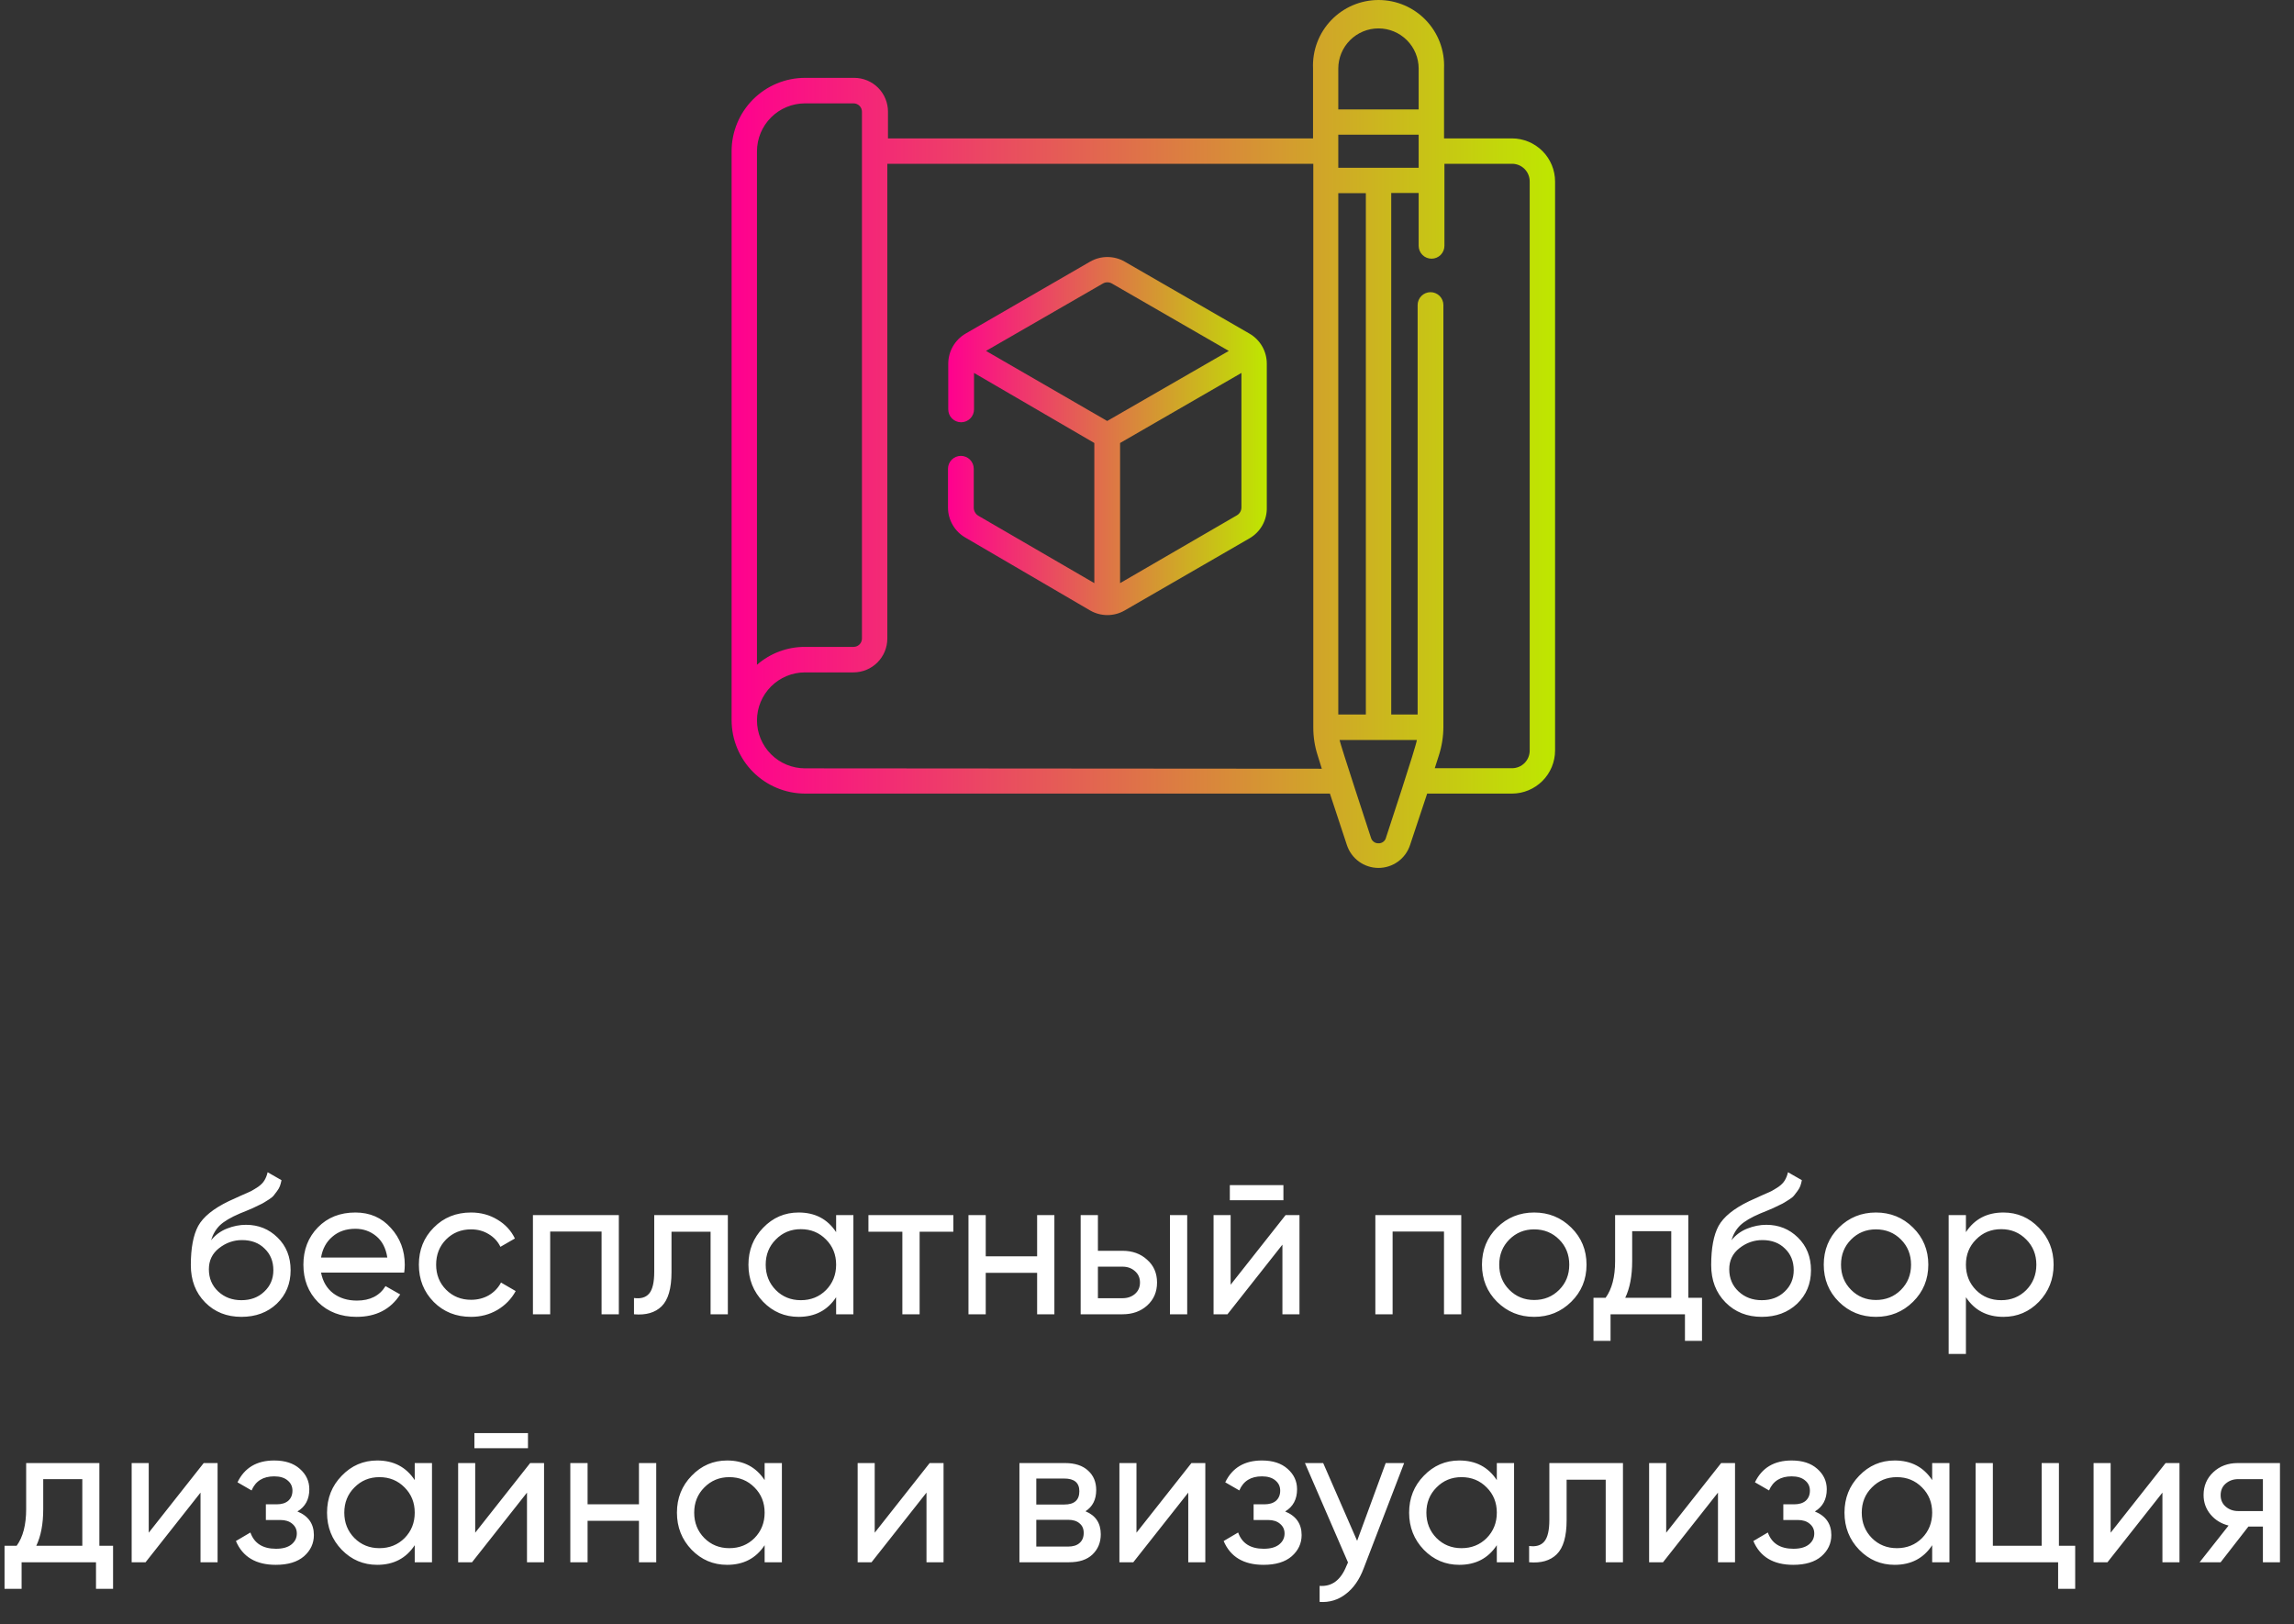 <?xml version="1.0" encoding="UTF-8"?> <svg xmlns="http://www.w3.org/2000/svg" width="185" height="131" viewBox="0 0 185 131" fill="none"><rect x="0" y="0" width="185" height="131" fill="#333333" stroke="none"/><path d="M19.469 106.208C18.285 106.208 17.309 105.819 16.541 105.04C15.773 104.261 15.389 103.259 15.389 102.032C15.389 100.667 15.587 99.616 15.981 98.88C16.387 98.144 17.208 97.477 18.445 96.88C18.669 96.773 18.973 96.635 19.357 96.464C19.752 96.293 20.04 96.165 20.221 96.08C20.403 95.984 20.605 95.861 20.829 95.712C21.053 95.552 21.219 95.381 21.325 95.2C21.443 95.008 21.528 94.789 21.581 94.544L22.701 95.184C22.669 95.355 22.627 95.515 22.573 95.664C22.52 95.803 22.44 95.941 22.333 96.08C22.237 96.208 22.152 96.32 22.077 96.416C22.003 96.512 21.875 96.619 21.693 96.736C21.523 96.843 21.395 96.923 21.309 96.976C21.235 97.029 21.08 97.109 20.845 97.216C20.621 97.323 20.467 97.397 20.381 97.44C20.307 97.472 20.131 97.547 19.853 97.664C19.576 97.771 19.405 97.84 19.341 97.872C18.616 98.181 18.083 98.496 17.741 98.816C17.411 99.136 17.171 99.541 17.021 100.032C17.363 99.605 17.789 99.291 18.301 99.088C18.813 98.885 19.325 98.784 19.837 98.784C20.84 98.784 21.688 99.125 22.381 99.808C23.085 100.491 23.437 101.371 23.437 102.448C23.437 103.536 23.064 104.437 22.317 105.152C21.571 105.856 20.621 106.208 19.469 106.208ZM17.597 104.16C18.099 104.629 18.723 104.864 19.469 104.864C20.216 104.864 20.829 104.635 21.309 104.176C21.8 103.717 22.045 103.141 22.045 102.448C22.045 101.733 21.811 101.152 21.341 100.704C20.883 100.245 20.275 100.016 19.517 100.016C18.835 100.016 18.216 100.235 17.661 100.672C17.117 101.099 16.845 101.664 16.845 102.368C16.845 103.093 17.096 103.691 17.597 104.16ZM25.891 102.64C26.03 103.355 26.355 103.909 26.867 104.304C27.39 104.699 28.03 104.896 28.787 104.896C29.843 104.896 30.611 104.507 31.091 103.728L32.275 104.4C31.497 105.605 30.323 106.208 28.755 106.208C27.486 106.208 26.451 105.813 25.651 105.024C24.862 104.224 24.467 103.216 24.467 102C24.467 100.795 24.857 99.792 25.635 98.992C26.414 98.192 27.422 97.792 28.659 97.792C29.833 97.792 30.787 98.208 31.523 99.04C32.27 99.861 32.643 100.853 32.643 102.016C32.643 102.219 32.627 102.427 32.595 102.64H25.891ZM28.659 99.104C27.913 99.104 27.294 99.317 26.803 99.744C26.313 100.16 26.009 100.72 25.891 101.424H31.235C31.118 100.667 30.819 100.091 30.339 99.696C29.859 99.301 29.299 99.104 28.659 99.104ZM37.988 106.208C36.782 106.208 35.78 105.808 34.98 105.008C34.18 104.197 33.78 103.195 33.78 102C33.78 100.805 34.18 99.808 34.98 99.008C35.78 98.197 36.782 97.792 37.988 97.792C38.777 97.792 39.486 97.984 40.116 98.368C40.745 98.741 41.215 99.248 41.524 99.888L40.356 100.56C40.153 100.133 39.839 99.792 39.412 99.536C38.996 99.28 38.521 99.152 37.988 99.152C37.188 99.152 36.516 99.424 35.972 99.968C35.438 100.512 35.172 101.189 35.172 102C35.172 102.8 35.438 103.472 35.972 104.016C36.516 104.56 37.188 104.832 37.988 104.832C38.521 104.832 39.001 104.709 39.428 104.464C39.855 104.208 40.18 103.867 40.404 103.44L41.588 104.128C41.246 104.757 40.756 105.264 40.116 105.648C39.476 106.021 38.767 106.208 37.988 106.208ZM49.906 98V106H48.514V99.328H44.37V106H42.978V98H49.906ZM58.697 98V106H57.305V99.344H54.153V102.608C54.153 103.92 53.886 104.837 53.353 105.36C52.83 105.872 52.089 106.085 51.129 106V104.688C51.673 104.763 52.078 104.645 52.345 104.336C52.622 104.016 52.761 103.429 52.761 102.576V98H58.697ZM67.43 98H68.822V106H67.43V104.624C66.737 105.68 65.729 106.208 64.406 106.208C63.286 106.208 62.331 105.803 61.542 104.992C60.753 104.171 60.358 103.173 60.358 102C60.358 100.827 60.753 99.835 61.542 99.024C62.331 98.203 63.286 97.792 64.406 97.792C65.729 97.792 66.737 98.32 67.43 99.376V98ZM64.582 104.864C65.393 104.864 66.07 104.592 66.614 104.048C67.158 103.493 67.43 102.811 67.43 102C67.43 101.189 67.158 100.512 66.614 99.968C66.07 99.413 65.393 99.136 64.582 99.136C63.782 99.136 63.11 99.413 62.566 99.968C62.022 100.512 61.75 101.189 61.75 102C61.75 102.811 62.022 103.493 62.566 104.048C63.11 104.592 63.782 104.864 64.582 104.864ZM76.883 98V99.344H74.163V106H72.771V99.344H70.035V98H76.883ZM83.639 98H85.031V106H83.639V102.656H79.495V106H78.103V98H79.495V101.328H83.639V98ZM90.526 100.88C91.326 100.88 91.987 101.12 92.51 101.6C93.043 102.069 93.31 102.683 93.31 103.44C93.31 104.197 93.043 104.816 92.51 105.296C91.987 105.765 91.326 106 90.526 106H87.15V98H88.542V100.88H90.526ZM94.35 98H95.742V106H94.35V98ZM90.526 104.704C90.92 104.704 91.251 104.592 91.518 104.368C91.795 104.133 91.934 103.824 91.934 103.44C91.934 103.056 91.795 102.747 91.518 102.512C91.251 102.277 90.92 102.16 90.526 102.16H88.542V104.704H90.526ZM99.18 96.8V95.584H103.501V96.8H99.18ZM103.677 98H104.797V106H103.421V100.384L98.989 106H97.868V98H99.245V103.616L103.677 98ZM117.843 98V106H116.451V99.328H112.307V106H110.915V98H117.843ZM126.714 104.992C125.893 105.803 124.896 106.208 123.722 106.208C122.549 106.208 121.552 105.803 120.73 104.992C119.92 104.181 119.514 103.184 119.514 102C119.514 100.816 119.92 99.819 120.73 99.008C121.552 98.197 122.549 97.792 123.722 97.792C124.896 97.792 125.893 98.197 126.714 99.008C127.536 99.819 127.946 100.816 127.946 102C127.946 103.184 127.536 104.181 126.714 104.992ZM123.722 104.848C124.522 104.848 125.194 104.576 125.738 104.032C126.282 103.488 126.554 102.811 126.554 102C126.554 101.189 126.282 100.512 125.738 99.968C125.194 99.424 124.522 99.152 123.722 99.152C122.933 99.152 122.266 99.424 121.722 99.968C121.178 100.512 120.906 101.189 120.906 102C120.906 102.811 121.178 103.488 121.722 104.032C122.266 104.576 122.933 104.848 123.722 104.848ZM136.155 104.672H137.259V108.144H135.883V106H129.883V108.144H128.507V104.672H129.483C129.995 103.968 130.251 102.981 130.251 101.712V98H136.155V104.672ZM131.067 104.672H134.779V99.296H131.627V101.712C131.627 102.907 131.44 103.893 131.067 104.672ZM142.079 106.208C140.895 106.208 139.919 105.819 139.151 105.04C138.383 104.261 137.999 103.259 137.999 102.032C137.999 100.667 138.196 99.616 138.591 98.88C138.996 98.144 139.817 97.477 141.055 96.88C141.279 96.773 141.583 96.635 141.967 96.464C142.361 96.293 142.649 96.165 142.831 96.08C143.012 95.984 143.215 95.861 143.439 95.712C143.663 95.552 143.828 95.381 143.935 95.2C144.052 95.008 144.137 94.789 144.191 94.544L145.311 95.184C145.279 95.355 145.236 95.515 145.183 95.664C145.129 95.803 145.049 95.941 144.943 96.08C144.847 96.208 144.761 96.32 144.687 96.416C144.612 96.512 144.484 96.619 144.303 96.736C144.132 96.843 144.004 96.923 143.919 96.976C143.844 97.029 143.689 97.109 143.455 97.216C143.231 97.323 143.076 97.397 142.991 97.44C142.916 97.472 142.74 97.547 142.463 97.664C142.185 97.771 142.015 97.84 141.951 97.872C141.225 98.181 140.692 98.496 140.351 98.816C140.02 99.136 139.78 99.541 139.631 100.032C139.972 99.605 140.399 99.291 140.911 99.088C141.423 98.885 141.935 98.784 142.447 98.784C143.449 98.784 144.297 99.125 144.991 99.808C145.695 100.491 146.047 101.371 146.047 102.448C146.047 103.536 145.673 104.437 144.927 105.152C144.18 105.856 143.231 106.208 142.079 106.208ZM140.207 104.16C140.708 104.629 141.332 104.864 142.079 104.864C142.825 104.864 143.439 104.635 143.919 104.176C144.409 103.717 144.655 103.141 144.655 102.448C144.655 101.733 144.42 101.152 143.951 100.704C143.492 100.245 142.884 100.016 142.127 100.016C141.444 100.016 140.825 100.235 140.271 100.672C139.727 101.099 139.455 101.664 139.455 102.368C139.455 103.093 139.705 103.691 140.207 104.16ZM154.277 104.992C153.455 105.803 152.458 106.208 151.285 106.208C150.111 106.208 149.114 105.803 148.293 104.992C147.482 104.181 147.077 103.184 147.077 102C147.077 100.816 147.482 99.819 148.293 99.008C149.114 98.197 150.111 97.792 151.285 97.792C152.458 97.792 153.455 98.197 154.277 99.008C155.098 99.819 155.509 100.816 155.509 102C155.509 103.184 155.098 104.181 154.277 104.992ZM151.285 104.848C152.085 104.848 152.757 104.576 153.301 104.032C153.845 103.488 154.117 102.811 154.117 102C154.117 101.189 153.845 100.512 153.301 99.968C152.757 99.424 152.085 99.152 151.285 99.152C150.495 99.152 149.829 99.424 149.285 99.968C148.741 100.512 148.469 101.189 148.469 102C148.469 102.811 148.741 103.488 149.285 104.032C149.829 104.576 150.495 104.848 151.285 104.848ZM161.566 97.792C162.686 97.792 163.64 98.203 164.43 99.024C165.219 99.835 165.614 100.827 165.614 102C165.614 103.173 165.219 104.171 164.43 104.992C163.64 105.803 162.686 106.208 161.566 106.208C160.243 106.208 159.235 105.68 158.542 104.624V109.2H157.15V98H158.542V99.376C159.235 98.32 160.243 97.792 161.566 97.792ZM161.39 104.864C162.19 104.864 162.862 104.592 163.406 104.048C163.95 103.493 164.222 102.811 164.222 102C164.222 101.189 163.95 100.512 163.406 99.968C162.862 99.413 162.19 99.136 161.39 99.136C160.579 99.136 159.902 99.413 159.358 99.968C158.814 100.512 158.542 101.189 158.542 102C158.542 102.811 158.814 103.493 159.358 104.048C159.902 104.592 160.579 104.864 161.39 104.864ZM8.014 124.672H9.118V128.144H7.742V126H1.742V128.144H0.366V124.672H1.342C1.854 123.968 2.11 122.981 2.11 121.712V118H8.014V124.672ZM2.926 124.672H6.638V119.296H3.486V121.712C3.486 122.907 3.299 123.893 2.926 124.672ZM16.427 118H17.547V126H16.171V120.384L11.739 126H10.618V118H11.995V123.616L16.427 118ZM23.985 121.904C24.871 122.267 25.313 122.901 25.313 123.808C25.313 124.48 25.047 125.051 24.513 125.52C23.98 125.979 23.223 126.208 22.241 126.208C20.641 126.208 19.569 125.568 19.025 124.288L20.193 123.6C20.503 124.475 21.191 124.912 22.257 124.912C22.791 124.912 23.201 124.8 23.489 124.576C23.788 124.341 23.937 124.043 23.937 123.68C23.937 123.36 23.815 123.099 23.569 122.896C23.335 122.693 23.015 122.592 22.609 122.592H21.441V121.328H22.305C22.711 121.328 23.025 121.232 23.249 121.04C23.473 120.837 23.585 120.565 23.585 120.224C23.585 119.883 23.452 119.605 23.185 119.392C22.929 119.179 22.572 119.072 22.113 119.072C21.217 119.072 20.609 119.451 20.289 120.208L19.153 119.552C19.719 118.379 20.705 117.792 22.113 117.792C22.988 117.792 23.676 118.016 24.177 118.464C24.689 118.912 24.945 119.461 24.945 120.112C24.945 120.923 24.625 121.52 23.985 121.904ZM33.446 118H34.838V126H33.446V124.624C32.752 125.68 31.744 126.208 30.422 126.208C29.302 126.208 28.347 125.803 27.558 124.992C26.768 124.171 26.374 123.173 26.374 122C26.374 120.827 26.768 119.835 27.558 119.024C28.347 118.203 29.302 117.792 30.422 117.792C31.744 117.792 32.752 118.32 33.446 119.376V118ZM30.598 124.864C31.408 124.864 32.086 124.592 32.63 124.048C33.174 123.493 33.446 122.811 33.446 122C33.446 121.189 33.174 120.512 32.63 119.968C32.086 119.413 31.408 119.136 30.598 119.136C29.798 119.136 29.126 119.413 28.582 119.968C28.038 120.512 27.766 121.189 27.766 122C27.766 122.811 28.038 123.493 28.582 124.048C29.126 124.592 29.798 124.864 30.598 124.864ZM38.259 116.8V115.584H42.579V116.8H38.259ZM42.755 118H43.875V126H42.499V120.384L38.067 126H36.947V118H38.323V123.616L42.755 118ZM51.529 118H52.922V126H51.529V122.656H47.386V126H45.993V118H47.386V121.328H51.529V118ZM61.664 118H63.056V126H61.664V124.624C60.971 125.68 59.963 126.208 58.64 126.208C57.52 126.208 56.566 125.803 55.776 124.992C54.987 124.171 54.592 123.173 54.592 122C54.592 120.827 54.987 119.835 55.776 119.024C56.566 118.203 57.52 117.792 58.64 117.792C59.963 117.792 60.971 118.32 61.664 119.376V118ZM58.816 124.864C59.627 124.864 60.304 124.592 60.848 124.048C61.392 123.493 61.664 122.811 61.664 122C61.664 121.189 61.392 120.512 60.848 119.968C60.304 119.413 59.627 119.136 58.816 119.136C58.016 119.136 57.344 119.413 56.8 119.968C56.256 120.512 55.984 121.189 55.984 122C55.984 122.811 56.256 123.493 56.8 124.048C57.344 124.592 58.016 124.864 58.816 124.864ZM74.973 118H76.093V126H74.717V120.384L70.285 126H69.165V118H70.541V123.616L74.973 118ZM87.54 121.888C88.362 122.229 88.772 122.848 88.772 123.744C88.772 124.405 88.548 124.949 88.1 125.376C87.663 125.792 87.034 126 86.212 126H82.212V118H85.892C86.692 118 87.311 118.203 87.748 118.608C88.186 119.003 88.404 119.525 88.404 120.176C88.404 120.944 88.116 121.515 87.54 121.888ZM85.828 119.248H83.572V121.344H85.828C86.639 121.344 87.044 120.987 87.044 120.272C87.044 119.589 86.639 119.248 85.828 119.248ZM86.132 124.736C86.538 124.736 86.847 124.64 87.06 124.448C87.284 124.256 87.396 123.984 87.396 123.632C87.396 123.301 87.284 123.045 87.06 122.864C86.847 122.672 86.538 122.576 86.132 122.576H83.572V124.736H86.132ZM96.083 118H97.203V126H95.827V120.384L91.395 126H90.275V118H91.651V123.616L96.083 118ZM103.642 121.904C104.527 122.267 104.97 122.901 104.97 123.808C104.97 124.48 104.703 125.051 104.17 125.52C103.636 125.979 102.879 126.208 101.898 126.208C100.298 126.208 99.226 125.568 98.682 124.288L99.85 123.6C100.159 124.475 100.847 124.912 101.914 124.912C102.447 124.912 102.858 124.8 103.146 124.576C103.444 124.341 103.594 124.043 103.594 123.68C103.594 123.36 103.471 123.099 103.226 122.896C102.991 122.693 102.671 122.592 102.266 122.592H101.098V121.328H101.962C102.367 121.328 102.682 121.232 102.906 121.04C103.13 120.837 103.242 120.565 103.242 120.224C103.242 119.883 103.108 119.605 102.842 119.392C102.586 119.179 102.228 119.072 101.77 119.072C100.874 119.072 100.266 119.451 99.946 120.208L98.81 119.552C99.375 118.379 100.362 117.792 101.77 117.792C102.644 117.792 103.332 118.016 103.834 118.464C104.346 118.912 104.602 119.461 104.602 120.112C104.602 120.923 104.282 121.52 103.642 121.904ZM111.749 118H113.237L109.973 126.496C109.632 127.403 109.152 128.091 108.533 128.56C107.915 129.04 107.211 129.253 106.421 129.2V127.904C107.403 127.979 108.123 127.445 108.581 126.304L108.709 126.016L105.237 118H106.709L109.445 124.272L111.749 118ZM120.711 118H122.103V126H120.711V124.624C120.018 125.68 119.01 126.208 117.687 126.208C116.567 126.208 115.613 125.803 114.823 124.992C114.034 124.171 113.639 123.173 113.639 122C113.639 120.827 114.034 119.835 114.823 119.024C115.613 118.203 116.567 117.792 117.687 117.792C119.01 117.792 120.018 118.32 120.711 119.376V118ZM117.863 124.864C118.674 124.864 119.351 124.592 119.895 124.048C120.439 123.493 120.711 122.811 120.711 122C120.711 121.189 120.439 120.512 119.895 119.968C119.351 119.413 118.674 119.136 117.863 119.136C117.063 119.136 116.391 119.413 115.847 119.968C115.303 120.512 115.031 121.189 115.031 122C115.031 122.811 115.303 123.493 115.847 124.048C116.391 124.592 117.063 124.864 117.863 124.864ZM130.884 118V126H129.492V119.344H126.34V122.608C126.34 123.92 126.074 124.837 125.54 125.36C125.018 125.872 124.276 126.085 123.316 126V124.688C123.86 124.763 124.266 124.645 124.532 124.336C124.81 124.016 124.948 123.429 124.948 122.576V118H130.884ZM138.802 118H139.922V126H138.546V120.384L134.114 126H132.993V118H134.37V123.616L138.802 118ZM146.36 121.904C147.246 122.267 147.688 122.901 147.688 123.808C147.688 124.48 147.422 125.051 146.888 125.52C146.355 125.979 145.598 126.208 144.616 126.208C143.016 126.208 141.944 125.568 141.4 124.288L142.568 123.6C142.878 124.475 143.566 124.912 144.632 124.912C145.166 124.912 145.576 124.8 145.864 124.576C146.163 124.341 146.312 124.043 146.312 123.68C146.312 123.36 146.19 123.099 145.944 122.896C145.71 122.693 145.39 122.592 144.984 122.592H143.816V121.328H144.68C145.086 121.328 145.4 121.232 145.624 121.04C145.848 120.837 145.96 120.565 145.96 120.224C145.96 119.883 145.827 119.605 145.56 119.392C145.304 119.179 144.947 119.072 144.488 119.072C143.592 119.072 142.984 119.451 142.664 120.208L141.528 119.552C142.094 118.379 143.08 117.792 144.488 117.792C145.363 117.792 146.051 118.016 146.552 118.464C147.064 118.912 147.32 119.461 147.32 120.112C147.32 120.923 147 121.52 146.36 121.904ZM155.821 118H157.213V126H155.821V124.624C155.127 125.68 154.119 126.208 152.797 126.208C151.677 126.208 150.722 125.803 149.933 124.992C149.143 124.171 148.749 123.173 148.749 122C148.749 120.827 149.143 119.835 149.933 119.024C150.722 118.203 151.677 117.792 152.797 117.792C154.119 117.792 155.127 118.32 155.821 119.376V118ZM152.973 124.864C153.783 124.864 154.461 124.592 155.005 124.048C155.549 123.493 155.821 122.811 155.821 122C155.821 121.189 155.549 120.512 155.005 119.968C154.461 119.413 153.783 119.136 152.973 119.136C152.173 119.136 151.501 119.413 150.957 119.968C150.413 120.512 150.141 121.189 150.141 122C150.141 122.811 150.413 123.493 150.957 124.048C151.501 124.592 152.173 124.864 152.973 124.864ZM166.042 124.672H167.354V128.144H165.978V126H159.322V118H160.714V124.672H164.65V118H166.042V124.672ZM174.645 118H175.765V126H174.389V120.384L169.957 126H168.837V118H170.213V123.616L174.645 118ZM183.868 118V126H182.492V123.12H181.324L179.084 126H177.388L179.724 123.04C179.127 122.891 178.641 122.592 178.268 122.144C177.895 121.696 177.708 121.173 177.708 120.576C177.708 119.84 177.969 119.227 178.492 118.736C179.015 118.245 179.671 118 180.46 118H183.868ZM180.508 121.872H182.492V119.296H180.508C180.113 119.296 179.777 119.413 179.5 119.648C179.223 119.883 179.084 120.197 179.084 120.592C179.084 120.976 179.223 121.285 179.5 121.52C179.777 121.755 180.113 121.872 180.508 121.872Z" fill="white"></path><path d="M121.94 11.162H116.455V5.522C116.486 4.808 116.373 4.096 116.122 3.427C115.871 2.759 115.487 2.148 114.993 1.632C114.5 1.116 113.907 0.706 113.25 0.425C112.593 0.145 111.887 0 111.173 0C110.459 0 109.752 0.145 109.095 0.425C108.439 0.706 107.846 1.116 107.352 1.632C106.858 2.148 106.474 2.759 106.223 3.427C105.972 4.096 105.859 4.808 105.89 5.522V11.162H71.611V9.002C71.611 8.28 71.324 7.588 70.814 7.077C70.303 6.567 69.611 6.28 68.889 6.28H64.911C63.344 6.283 61.842 6.906 60.734 8.014C59.626 9.122 59.003 10.624 59 12.191V58.084C59.003 59.653 59.627 61.158 60.737 62.268C61.847 63.377 63.352 64.002 64.921 64.005H107.251L108.622 68.16C108.799 68.695 109.14 69.162 109.597 69.492C110.054 69.822 110.604 70 111.167 70C111.731 70 112.281 69.822 112.738 69.492C113.195 69.162 113.536 68.695 113.712 68.16L115.094 64.005H121.94C122.861 64.002 123.743 63.634 124.393 62.982C125.044 62.33 125.409 61.446 125.409 60.525V14.642C125.409 13.721 125.044 12.838 124.393 12.185C123.743 11.533 122.861 11.165 121.94 11.162ZM61.046 12.201C61.049 11.177 61.457 10.196 62.181 9.472C62.905 8.748 63.887 8.34 64.911 8.337H68.837C69.016 8.337 69.188 8.408 69.315 8.535C69.441 8.661 69.512 8.833 69.512 9.012V51.498C69.512 51.677 69.441 51.849 69.315 51.975C69.188 52.102 69.016 52.173 68.837 52.173H64.911C63.49 52.17 62.117 52.683 61.046 53.617V12.201ZM64.921 61.969C63.893 61.969 62.908 61.561 62.181 60.834C61.455 60.107 61.046 59.122 61.046 58.094C61.049 57.07 61.457 56.089 62.181 55.365C62.905 54.641 63.887 54.233 64.911 54.23H68.837C69.558 54.227 70.249 53.94 70.759 53.43C71.269 52.92 71.556 52.229 71.559 51.508V13.209H105.911V58.655C105.907 59.438 106.03 60.217 106.275 60.961L106.597 62L64.921 61.969ZM107.926 5.532C107.926 4.673 108.268 3.848 108.876 3.24C109.483 2.633 110.308 2.291 111.167 2.291C112.027 2.291 112.851 2.633 113.459 3.24C114.067 3.848 114.408 4.673 114.408 5.532V8.825H107.926V5.532ZM107.926 10.861H114.408V13.531H107.926V10.861ZM107.926 15.577H110.149V57.627H107.926V15.577ZM111.77 67.578C111.733 67.708 111.653 67.821 111.544 67.9C111.435 67.98 111.302 68.02 111.167 68.014C111.033 68.018 110.901 67.977 110.792 67.898C110.684 67.819 110.604 67.707 110.565 67.578C110.451 67.215 108.124 60.161 108.03 59.684H114.263C114.221 60.151 111.895 67.183 111.77 67.568V67.578ZM123.363 60.525C123.364 60.713 123.328 60.899 123.257 61.073C123.186 61.247 123.082 61.405 122.95 61.538C122.817 61.671 122.66 61.777 122.487 61.849C122.313 61.921 122.127 61.959 121.94 61.959H115.707L116.039 60.92C116.279 60.174 116.401 59.396 116.403 58.614V24.604C116.403 24.328 116.293 24.064 116.099 23.869C115.904 23.675 115.64 23.565 115.364 23.565C115.089 23.565 114.824 23.675 114.63 23.869C114.435 24.064 114.325 24.328 114.325 24.604V57.627H112.196V15.567H114.408V19.826C114.408 20.101 114.518 20.365 114.713 20.56C114.907 20.755 115.172 20.864 115.447 20.864C115.723 20.864 115.987 20.755 116.182 20.56C116.376 20.365 116.486 20.101 116.486 19.826V13.209H121.971C122.344 13.217 122.7 13.372 122.961 13.64C123.221 13.908 123.365 14.268 123.363 14.642V60.525Z" fill="url(#paint0_linear_21_135)"></path><path d="M100.769 26.91L90.704 21.103C90.279 20.858 89.797 20.729 89.306 20.729C88.816 20.729 88.334 20.858 87.909 21.103L77.864 26.91C77.442 27.158 77.091 27.511 76.847 27.936C76.603 28.36 76.474 28.841 76.472 29.331V33.018C76.472 33.294 76.582 33.558 76.776 33.753C76.971 33.947 77.236 34.057 77.511 34.057C77.787 34.057 78.051 33.947 78.246 33.753C78.44 33.558 78.55 33.294 78.55 33.018V30.078L88.252 35.729V47.031L78.903 41.599C78.79 41.532 78.697 41.438 78.632 41.325C78.566 41.213 78.531 41.085 78.529 40.954V37.807C78.529 37.531 78.42 37.267 78.225 37.072C78.03 36.878 77.766 36.768 77.49 36.768C77.215 36.768 76.951 36.878 76.756 37.072C76.561 37.267 76.451 37.531 76.451 37.807V40.923C76.449 41.419 76.579 41.906 76.827 42.335C77.076 42.764 77.433 43.119 77.864 43.364L87.909 49.233C88.334 49.479 88.816 49.608 89.306 49.608C89.797 49.608 90.279 49.479 90.704 49.233L100.769 43.416C101.204 43.164 101.563 42.8 101.808 42.361C102.053 41.922 102.175 41.426 102.161 40.923V29.331C102.162 28.84 102.033 28.359 101.789 27.934C101.545 27.509 101.193 27.156 100.769 26.91ZM79.516 28.302L88.938 22.869C89.049 22.803 89.177 22.769 89.306 22.769C89.436 22.769 89.563 22.803 89.675 22.869L99.097 28.302L89.291 33.953L79.516 28.302ZM100.115 40.923C100.115 41.054 100.081 41.183 100.015 41.296C99.949 41.409 99.855 41.503 99.741 41.567L90.329 47.031V35.729L100.115 30.078V40.923Z" fill="url(#paint1_linear_21_135)"></path><defs><linearGradient id="paint0_linear_21_135" x1="59" y1="35" x2="125.409" y2="35" gradientUnits="userSpaceOnUse"><stop stop-color="#FF008F"></stop><stop offset="1" stop-color="#BEE700"></stop></linearGradient><linearGradient id="paint1_linear_21_135" x1="76.451" y1="35.168" x2="102.162" y2="35.168" gradientUnits="userSpaceOnUse"><stop stop-color="#FF008F"></stop><stop offset="1" stop-color="#BEE700"></stop></linearGradient></defs></svg> 
